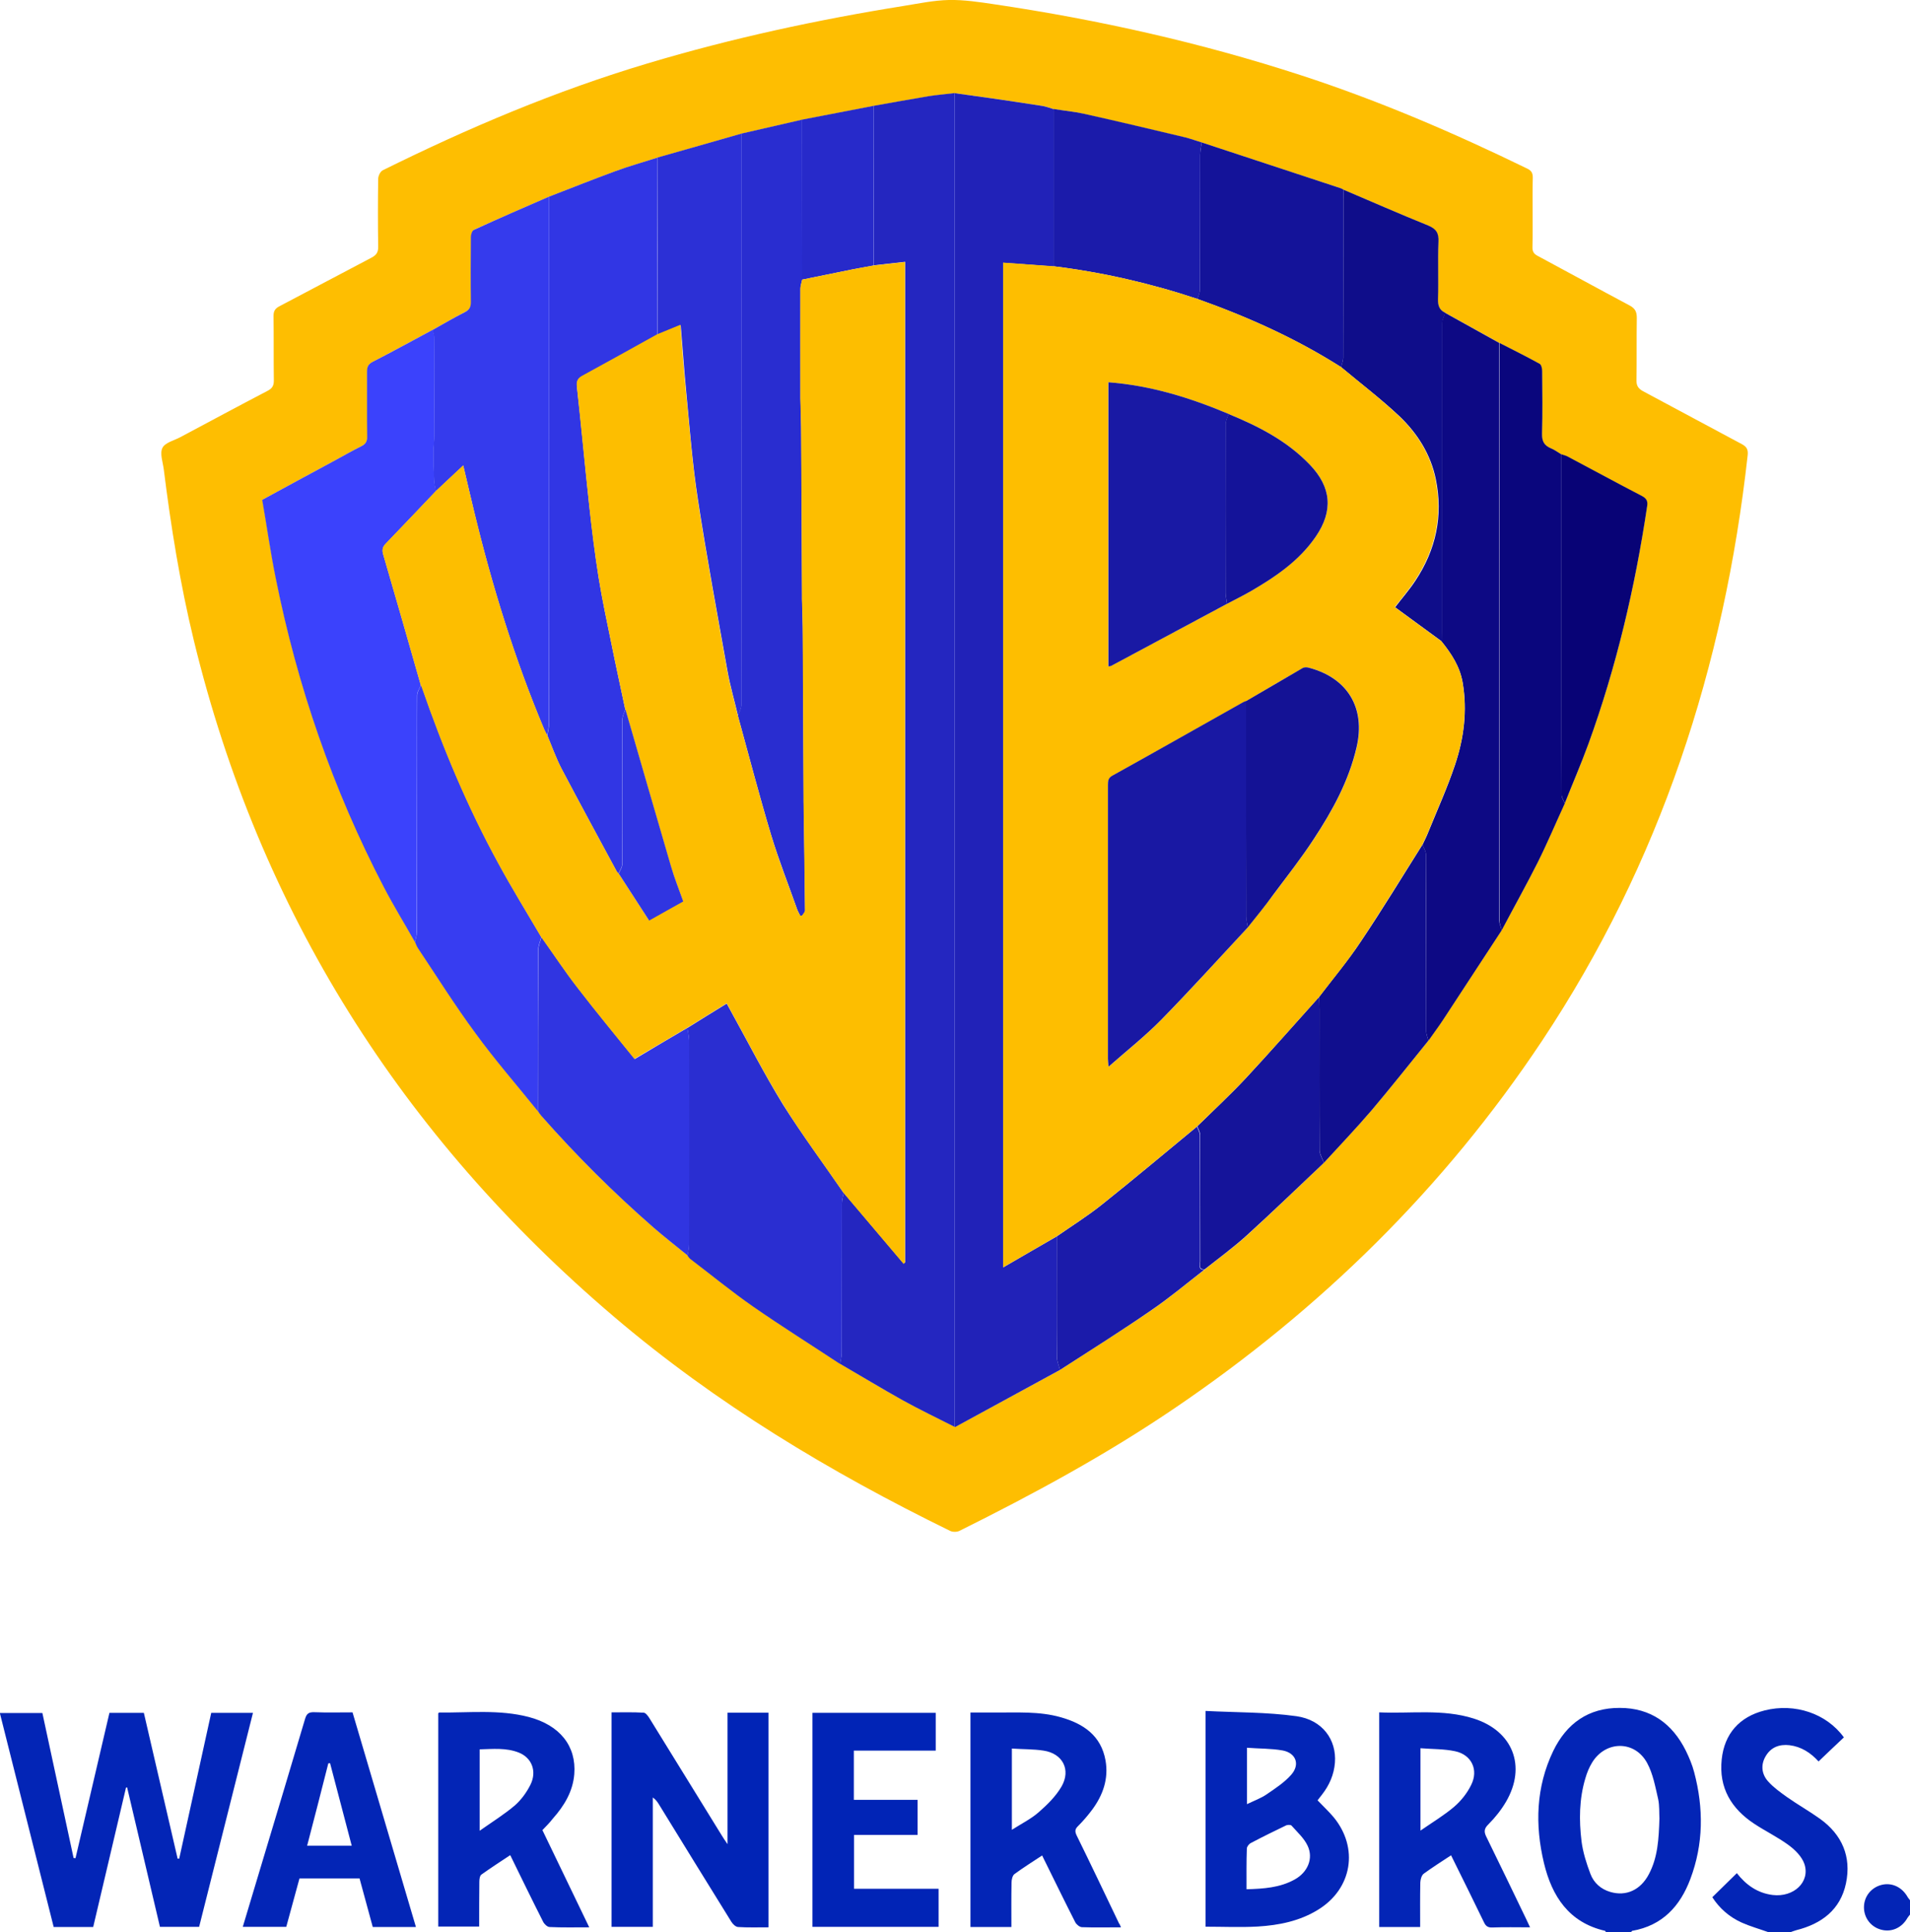<svg xmlns="http://www.w3.org/2000/svg" xml:space="preserve" id="Laag_1" x="0" y="0" style="enable-background:new 0 0 1199 1212.5" version="1.1" viewBox="0 0 1199 1212.5"><style type="text/css">.st0{fill:#0325b6}.st1{fill:#febe01}.st2{fill:#0124b6}.st3{fill:#2426c0}.st4{fill:#2122b8}.st5{fill:#3b42fc}.st6{fill:#3136e4}.st7{fill:#292dd0}.st8{fill:#353bed}.st9{fill:#0d0984}.st10{fill:#2a2ed1}.st11{fill:#0a067d}.st12{fill:#2c30d6}.st13{fill:#3035e1}.st14{fill:#373df1}.st15{fill:#141399}.st16{fill:#1b1baa}.st17{fill:#0f0d8a}.st18{fill:#100e8e}.st19{fill:#15149a}.st20{fill:#080376}.st21{fill:#272aca}.st22{fill:#fdbe00}.st23{fill:#febe00}.st24{fill:#1918a3}.st25{fill:#1919a4}.st26{fill:#141295}</style><g id="qqFCRz.tif"><g><path d="M1008.1 1212.5c-.2-.3-.3-.7-.5-.8-22.7-5.2-33.4-21.7-38.4-42.6-5.7-23.9-5-47.6 5.8-70.2 8.4-17.4 22.2-27.2 41.8-27.1 19.4 0 33 9.8 41.5 26.9 2.1 4.3 4 8.8 5.2 13.4 6 22.6 5.9 45.1-2.4 67.1-6.4 17-17.5 29.2-36.5 32.5-.2 0-.4.5-.6.7-5.2.1-10.5.1-15.9.1zm33.6-71.3c-.2-3.6.1-8-.8-12.2-1.8-7.7-3.2-15.8-6.9-22.6-7.7-14.3-26-14.2-34.5-.4-1.9 3.1-3.3 6.5-4.3 10-3.9 13-4 26.3-2.4 39.5.9 7 3.1 13.9 5.6 20.5 2.1 5.6 6.6 9.6 12.5 11.3 9.9 2.9 18.9-1.2 24.1-11 5.7-10.6 6.3-22.4 6.7-35.1zM1110 1212.5c-5.6-2-11.3-3.6-16.7-6-7.7-3.5-13.9-8.9-18.4-15.9l15.4-15.1c5.6 7.2 12.8 12.5 22.5 13.7 13.2 1.6 23.7-8.2 19.9-19.5-1.6-4.6-5.8-8.8-9.9-11.8-6.8-5-14.5-8.7-21.6-13.4-14.4-9.5-22.3-22.6-20.4-40.4 1.7-16.1 11.1-26.7 26.9-30.7 19-4.8 38.9 1.9 49.8 16.9-5.2 4.9-10.5 9.9-15.9 15.1-5-5.5-10.9-9.3-18.3-10.2-6.4-.7-11.6 1.3-14.9 6.9-3.2 5.4-2.6 11.2 1.5 15.8 3.4 3.8 7.6 6.8 11.8 9.8 6.8 4.8 14.1 8.9 20.8 13.7 13.9 10 19.8 23.8 16.3 40.5-3.5 16.6-15.3 25.4-31.2 29.4-1.2.3-2.3.8-3.5 1.2H1110zM1199 1201.5c-.5.7-1.2 1.4-1.6 2.1-3.5 6.2-9.9 9.1-16.4 7.4-6.6-1.7-11-7.5-10.9-14.3.1-6.6 4.5-12.1 10.9-13.8 6.5-1.7 12.9 1.3 16.4 7.4.4.8 1.1 1.4 1.6 2.2v9z" class="st0"/><path d="M962.1 133.5c0 7.2.1 14.3-.1 21.5-.1 2.9.9 4.4 3.5 5.7 19.2 10.3 38.3 20.8 57.5 31 3.5 1.9 4.5 4 4.5 7.8-.2 13 0 26-.2 39-.1 3.4 1 5.3 4.1 7 20.7 11 41.3 22.2 62 33.2 3 1.6 4.1 3.3 3.7 7-14.7 132.3-54.9 255.9-129.1 367.5-61.4 92.3-139 168.4-230.6 230.5-43 29.2-88.6 53.9-135.1 77-1.6.8-4.3.8-5.9 0-75.4-36.9-147-79.9-211.1-134.5C252.2 712.9 163.1 572.3 121.7 402c-8.6-35.4-14.4-71.4-18.9-107.5-.6-4.6-2.6-10-.8-13.5 1.7-3.3 7.4-4.6 11.3-6.7 18.2-9.7 36.4-19.5 54.6-29 2.9-1.5 4-3.1 4-6.5-.2-13.5 0-27-.2-40.5 0-3.1 1-4.7 3.7-6.1 19.3-10.1 38.5-20.4 57.8-30.5 3-1.6 4.3-3.3 4.2-6.9-.2-14.2-.2-28.3 0-42.5 0-1.9 1.3-4.6 2.8-5.4C293.9 80.3 348.9 57 406.5 39.8 459.3 24 513 12.4 567.4 3.7c9.4-1.5 18.8-3.5 28.2-3.7 9.6-.2 19.2 1.3 28.7 2.7 65.4 9.7 129.7 24.1 192.6 44.6 48.8 15.9 95.8 36.1 141.8 58.5 2.7 1.3 3.5 2.8 3.5 5.7-.2 7.3-.1 14.6-.1 22zM831 729.8c9.9-10.9 20.2-21.6 29.8-32.8 12.2-14.4 23.9-29.2 35.8-43.9 3.1-4.5 6.4-8.9 9.4-13.4 12.3-18.6 24.4-37.3 36.6-55.9 7.5-14.1 15.4-28.1 22.5-42.4 6.1-12.2 11.4-24.8 17.1-37.2 5-12.4 10.2-24.6 14.8-37.2 17.7-48.4 29.4-98.4 36.9-149.3.5-3.1-.4-4.8-3.2-6.3-15.5-8.1-31-16.5-46.5-24.7-1.3-.7-2.8-1-4.1-1.5-2.1-1.3-4.2-2.9-6.5-3.8-4.2-1.7-5.8-4.4-5.7-9.2.4-13.1.2-26.2.1-39.3 0-1.6-.6-4-1.6-4.6-8.3-4.6-16.8-8.8-25.2-13.1-11.3-6.3-22.7-12.6-34-18.9-3.8-1.7-4.7-4.6-4.6-8.7.3-11.9-.2-23.9.3-35.8.2-5.5-1.5-8.2-6.5-10.3-17.8-7.2-35.3-14.9-53-22.4-.6-.3-1.1-.7-1.7-.9-29.1-9.6-58.2-19.2-87.4-28.8-3.3-1-6.6-2.2-9.9-3-21.5-5.1-42.9-10.1-64.4-15-6.1-1.4-12.4-2-18.6-2.9-2.3-.7-4.6-1.7-7-2-10-1.6-19.9-3-29.9-4.5-8.3-1.2-16.7-2.4-25-3.5-5.6.7-11.2 1.1-16.7 2-11.4 1.9-22.8 4-34.2 6-15 2.9-30.1 5.8-45.1 8.7-12.6 2.9-25.2 5.8-37.9 8.7-17.7 5-35.4 10.1-53 15.1-8.8 2.8-17.7 5.4-26.4 8.5-13.9 5.1-27.6 10.6-41.4 15.9-15.7 6.8-31.5 13.6-47.1 20.7-1.1.5-1.8 2.8-1.8 4.3-.1 13.6-.2 27.2 0 40.8 0 3.2-.8 5-3.8 6.5-6.9 3.5-13.6 7.5-20.3 11.2-12.6 6.7-25.1 13.6-37.7 20.1-2.8 1.5-3.6 3.2-3.5 6.2.1 13.5 0 27 .1 40.5 0 3-.8 4.8-3.6 6.2-5.8 2.9-11.4 6.1-17.1 9.2-15 8.1-30 16.2-45.2 24.5 2.8 16.6 5.2 33 8.5 49.2 13.6 67.8 35.9 132.6 67.9 193.9 6.1 11.7 13 23 19.5 34.4.6 1.3 1.1 2.8 1.9 4 11.9 17.8 23.3 36 36 53.2 12.4 16.8 26.1 32.7 39.2 49 .7.9 1.3 1.9 2 2.8 21.9 25 45.5 48.4 70.5 70.2 7 6.1 14.3 11.8 21.5 17.6.6.7 1.2 1.6 1.9 2.2 13 10 25.8 20.4 39.2 29.7 17.9 12.5 36.4 24.1 54.7 36.1 13.1 7.7 26.1 15.6 39.4 22.9 10.7 5.9 21.7 11.2 32.6 16.7 22-12 44-23.9 66-35.9 19.1-12.4 38.5-24.5 57.3-37.4 11.5-7.9 22.3-17 33.4-25.5 8.8-7.1 18-13.7 26.4-21.3 16.3-14.9 32.2-30.3 48.3-45.6z" class="st1"/><path d="M79.1 1121.8c-6.8 29.1-13.7 58.1-20.6 87.5H33.7C22.5 1164.7 11.2 1120-.1 1075h26.7c6.5 30.3 13.1 60.7 19.6 91 .4 0 .8.1 1.2.1l21.3-91.2h21.6c7.1 30.5 14.1 61 21.2 91.5h1l20.1-91.5h26.2c-11.3 44.8-22.5 89.4-33.8 134.3h-24.6c-6.9-29.1-13.7-58.3-20.6-87.5-.1 0-.4 0-.7.1z" class="st0"/><path d="M482.4 1209.5c-6.5 0-12.9.2-19.1-.2-1.5-.1-3.3-1.8-4.2-3.3-15.2-24.4-30.2-48.9-45.3-73.4-1-1.6-2-3.2-4-4.6v81.2h-25.9v-134.6c6.7 0 13.5-.2 20.2.2 1.3.1 2.7 2.1 3.6 3.5 15.1 24.4 30.2 48.9 45.3 73.4.9 1.5 1.9 3 3.7 5.6v-82.5h25.7v134.7z" class="st2"/><path d="M756.8 1073.7c19.3 1 38.3.7 57 3.3 16.4 2.3 25.3 14.8 24.2 29.2-.6 7.5-3.5 14.1-8.1 20-1 1.3-2 2.6-2.8 3.6 3.5 3.7 7 6.9 10.1 10.6 15.9 19.3 11.6 44.9-9.7 58-11.6 7.2-24.7 9.8-38 10.6-10.8.6-21.6.1-32.7.1v-135.4zm25.7 111.9c10.9-.3 21-1 30.2-6.1 8.2-4.5 11.9-13.2 8.2-21.1-2.2-4.8-6.5-8.6-10.1-12.7-.6-.7-2.8-.6-3.8 0-7.3 3.5-14.6 7.1-21.8 10.9-1.2.6-2.5 2.3-2.5 3.5-.3 8.3-.2 16.6-.2 25.5zm.3-88.8v35.4c4.5-2.2 8.8-3.7 12.4-6.2 5.4-3.7 11.1-7.4 15.4-12.3 5.6-6.4 3-13.6-5.4-15.2-7.3-1.3-14.8-1.1-22.4-1.7zM703.7 1209.5c-8.6 0-16.6.2-24.6-.1-1.4-.1-3.4-1.7-4.1-3.1-6.3-12.3-12.3-24.7-18.4-37-.7-1.5-1.5-2.9-2.4-4.9-5.9 3.9-11.8 7.6-17.4 11.7-1.2.9-1.8 3.4-1.8 5.2-.2 9.3-.1 18.6-.1 28h-25.7v-134.6h15.2c14 .1 28-.9 41.6 3 14.1 4 25.2 11.4 28 27.1 2 11.5-1.6 21.7-8.4 30.9-2.7 3.6-5.6 7-8.8 10.2-2.1 2-2.1 3.5-.9 6 9 18.3 17.8 36.8 26.6 55.2.4.4.6 1 1.2 2.4zm-68.5-112.2v51c6.1-3.9 12-6.8 16.8-11 5.4-4.7 10.8-10 14.4-16.2 6-10.5.7-20.7-11.3-22.5-6.4-1-12.9-.8-19.9-1.3zM960.5 1209.5c-8.4 0-16.1-.2-23.8.1-2.8.1-4.1-1-5.2-3.4-6.7-13.9-13.6-27.7-20.6-41.9-5.9 3.9-11.6 7.5-17.1 11.5-1.4 1-2.1 3.6-2.2 5.5-.2 9.3-.1 18.6-.1 28h-25.7v-134.7c19.9.9 39.9-2.3 59.4 3.9 24.5 7.8 33.2 29.9 20.2 52.2-3 5.1-6.8 9.9-11 14.1-3.1 3-2.8 5.1-1.1 8.4 8.4 17.1 16.7 34.4 25 51.6.6 1.3 1.2 2.6 2.2 4.7zm-68.8-60.7c7.8-5.4 15-9.7 21.2-15 4.3-3.7 8.1-8.5 10.6-13.6 4.8-9.5.3-19-10-21.2-7-1.5-14.3-1.3-21.8-1.9v51.7zM340.5 1148.5c9.7 20.2 19.4 40.3 29.4 61-8.8 0-16.9.2-25-.2-1.4-.1-3.3-1.9-4-3.4-6.9-13.6-13.6-27.4-20.6-41.7-6.2 4.1-12.2 8-18.1 12.2-1 .7-1.3 2.9-1.3 4.4-.1 9.3-.1 18.6-.1 28.2h-25.7v-133.8c.2-.2.4-.5.7-.5 18.8.2 37.6-2 56.1 2.8 19.5 5.1 30 18.2 28.6 35.9-.9 10.9-6.3 19.8-13.4 27.8-2 2.6-4.2 4.8-6.6 7.3zm-39.4.4c8.1-5.7 15.5-10.3 22.1-15.9 4-3.5 7.4-8.2 9.8-13 4.2-8.5.8-17-7.4-20.2-7.9-3.1-16.2-2.2-24.5-2v51.1zM261.1 1209.3H234c-2.7-10-5.5-20.2-8.3-30.5H188c-2.8 10.1-5.5 20.2-8.3 30.4h-27.3c4.2-14 8.3-27.6 12.4-41.3 8.9-29.7 17.9-59.4 26.7-89.2 1-3.4 2.4-4.3 5.8-4.2 7.8.3 15.6.1 24 .1 13.2 44.8 26.4 89.4 39.8 134.7zm-68.3-51h28c-4.6-17.5-9.1-34.6-13.6-51.8-.4 0-.7.1-1.1.1-4.3 17-8.7 34.1-13.3 51.7z" class="st0"/><path d="M510 1074.9h77.4v23.7H536v30.9h40v22h-39.9v33.8h53.1v23.9H510v-134.3z" class="st2"/><path d="M548.5 66.4c11.4-2 22.8-4.1 34.2-6 5.5-.9 11.2-1.3 16.7-2v837.1c-10.9-5.5-21.9-10.8-32.6-16.7-13.3-7.4-26.3-15.3-39.4-22.9.3-2.3 1-4.5 1-6.8.1-31.3 0-62.5.1-93.8 0-2.3.7-4.5 1.1-6.8 12.6 14.9 25.1 29.7 37.7 44.5.3-.3.6-.6.9-.8V164.3c-6.8.8-13.2 1.5-19.6 2.2 0-33.3 0-66.7-.1-100.1z" class="st3"/><path d="M599.5 895.6V58.5c8.3 1.2 16.7 2.3 25 3.5 10 1.5 19.9 2.9 29.9 4.5 2.4.4 4.7 1.3 7 2v98.7c-10.5-.8-21.1-1.5-31.7-2.3v630.5c11.6-6.8 22.7-13.1 33.7-19.5 0 25.3 0 50.6.1 75.8 0 2.7 1.3 5.4 1.9 8-22 12-43.9 23.9-65.9 35.9z" class="st4"/><path d="M260.5 591.2c-6.5-11.5-13.4-22.7-19.5-34.4-32-61.4-54.3-126.1-67.9-193.9-3.3-16.2-5.6-32.6-8.5-49.2 15.2-8.3 30.2-16.4 45.2-24.5 5.7-3.1 11.3-6.3 17.1-9.2 2.8-1.4 3.7-3.2 3.6-6.2-.2-13.5 0-27-.1-40.5 0-3 .7-4.7 3.5-6.2 12.7-6.5 25.2-13.4 37.7-20.1.4 1.4 1 2.9 1 4.3.1 7.5.1 15.1.1 22.6v38.8c0 3.8-.5 7.5-.5 11.3 0 5.8.1 11.6.4 17.3.1 2.3.7 4.6 1.1 6.9-10.4 10.9-20.8 21.9-31.3 32.8-2.1 2.1-2.7 4-1.8 7 8 27.3 15.8 54.7 23.6 82-.8 2.1-2.4 4.2-2.4 6.4-.1 49.6-.1 99.2-.2 148.8.1 1.9-.7 4-1.1 6z" class="st5"/><path d="M344.7 123.4c13.8-5.3 27.5-10.8 41.4-15.9 8.7-3.2 17.6-5.7 26.4-8.5 0 37.1 0 74.2.1 111.2-15.6 8.6-31.1 17.3-46.7 25.8-3 1.6-4.1 3.2-3.7 6.9 2.8 24.7 5 49.5 7.7 74.3 1.7 15.1 3.5 30.2 5.9 45.3 2.3 14.2 5.3 28.2 8.2 42.3 2.7 13.5 5.7 27 8.5 40.4-.6 2.1-1.8 4.1-1.8 6.2-.1 30.4 0 60.8-.2 91.2 0 1.9-1.5 3.8-2.2 5.6-.4-.3-.8-.6-1-1-11.6-21.5-23.3-43-34.7-64.6-3.5-6.7-6.1-14-9-21 .4-2.6 1.1-5.2 1.1-7.8V123.4z" class="st6"/><path d="M465.6 83.8c12.6-2.9 25.2-5.8 37.9-8.7 0 33.5.1 66.9.1 100.4-.4 1.9-1.1 3.7-1.1 5.6v69.1c.2 8 .5 15.9.5 23.9.2 33.1.3 66.2.5 99.2v2.7c.2 7.8.5 15.6.5 23.4.2 33.6.3 67.2.5 100.7v2.7c.3 22.9.7 45.8.9 68.7 0 1.1-1.2 2.2-1.9 3.3h-1.1c-.6-1.3-1.4-2.6-1.9-3.9-5.5-15.6-11.6-31-16.4-46.8-7.5-24.9-14-50-20.9-75 .8-2.3 2.2-4.6 2.2-7 .2-119.3.2-238.8.2-358.3z" class="st7"/><path d="M344.7 123.4c0 110.1 0 220.2-.1 330.3 0 2.6-.7 5.2-1.1 7.8-.6-1.2-1.3-2.3-1.8-3.5-18.6-44.3-32.7-90-44-136.6-2.3-9.4-4.4-18.9-6.9-29.2-6.2 5.7-11.7 10.9-17.2 16.1-.4-2.3-1-4.6-1.1-6.9-.3-5.8-.4-11.5-.4-17.3 0-3.8.5-7.5.5-11.3.1-12.9 0-25.9 0-38.8 0-7.5 0-15.1-.1-22.6 0-1.4-.7-2.9-1-4.3 6.8-3.8 13.4-7.7 20.3-11.2 3-1.5 3.8-3.3 3.8-6.5-.2-13.6-.1-27.2 0-40.8 0-1.5.8-3.8 1.8-4.3 15.9-7.3 31.6-14.1 47.3-20.9z" class="st8"/><path d="M942.7 583.8c-12.2 18.6-24.4 37.3-36.6 55.9-3 4.6-6.3 8.9-9.4 13.4-.5-2-1.4-4-1.4-5.9-.1-37 0-74.1-.2-111.1 0-2-1.4-4-2.1-6 1.3-2.7 2.6-5.3 3.7-8.1 5.7-14 11.9-27.7 16.7-42 5.6-16.7 7.8-34 4.8-51.6-1.7-10-7-18.1-13.2-25.8 0-2 .1-4 .1-6 0-64.5 0-129 .1-193.6 0-2.2 1.3-4.4 1.9-6.7 11.3 6.3 22.7 12.6 34 18.9v362.4c.1 2 1.1 4.1 1.6 6.2z" class="st9"/><path d="M529.6 748.6c-.4 2.3-1.1 4.5-1.1 6.8-.1 31.3 0 62.5-.1 93.8 0 2.3-.6 4.5-1 6.8-18.2-12-36.7-23.6-54.7-36.1-13.5-9.4-26.2-19.8-39.2-29.7-.8-.6-1.3-1.4-1.9-2.2.3-2.3.9-4.5.9-6.8.1-42.8.1-85.5 0-128.3 0-2.6-.6-5.2-1-7.8 8.1-5.1 16.3-10.1 24.7-15.3.9 1.6 1.6 2.9 2.3 4.2 10.9 19.7 21.2 39.9 33 59.1 11.9 18.9 25.4 37 38.1 55.5z" class="st10"/><path d="M942.7 583.8c-.5-2.1-1.4-4.1-1.4-6.2-.1-120.8 0-241.6 0-362.4 8.4 4.3 16.9 8.5 25.2 13.1 1.1.6 1.6 3 1.6 4.6.1 13.1.3 26.2-.1 39.3-.1 4.8 1.4 7.4 5.7 9.2 2.3.9 4.3 2.5 6.5 3.8V433c0 22 0 43.9.1 65.9 0 1.8 1.3 3.5 2 5.3-5.7 12.4-11 25-17.1 37.2-7.2 14.3-15 28.2-22.5 42.4z" class="st11"/><path d="M465.6 83.8c0 119.5 0 239-.1 358.4 0 2.3-1.5 4.6-2.2 7-2.2-9.3-4.9-18.6-6.6-28-6.4-35.9-13.1-71.8-18.6-107.8-3.5-22.6-5.2-45.5-7.4-68.3-1.3-13.5-2.2-27.1-3.4-41-5 2-9.8 4-14.6 6 0-37.1 0-74.1-.1-111.2 17.6-5 35.3-10 53-15.1z" class="st12"/><path d="M431.6 645c.3 2.6.9 5.2 1 7.8.1 42.8.1 85.5 0 128.3 0 2.3-.6 4.5-.9 6.8-7.2-5.9-14.5-11.5-21.5-17.6-25.1-21.9-48.6-45.3-70.5-70.2-.8-.9-1.4-1.9-2-2.8 0-33.6 0-67.3.2-100.9 0-2.8 1.3-5.6 2-8.4 7.6 10.7 14.8 21.6 22.8 31.9 11.6 15.1 23.8 29.8 35.8 44.7 11.5-6.9 22.3-13.3 33.1-19.6z" class="st13"/><path d="M339.8 588c-.7 2.8-2 5.6-2 8.4-.2 33.6-.1 67.3-.2 100.9-13.1-16.3-26.9-32.1-39.2-49-12.7-17.2-24.1-35.4-36-53.2-.8-1.2-1.3-2.6-1.9-4 .4-2 1.2-4 1.2-6 .1-49.6 0-99.2.2-148.8 0-2.1 1.5-4.2 2.4-6.4.2.4.4.9.6 1.3 13.2 38.1 28.7 75.3 48.1 110.7 8.4 15.6 17.8 30.7 26.8 46.1z" class="st14"/><path d="M754.4 89.4c29.1 9.6 58.2 19.2 87.4 28.8.6.2 1.1.6 1.7.9-.1 2.2-.2 4.3-.2 6.5 0 32.9 0 65.9-.1 98.8 0 2-.8 4-1.3 6-28.3-18-58.7-31.6-90.2-42.8.5-1.9 1.5-3.9 1.6-5.8.1-28.2 0-56.4.1-84.6 0-2.6.6-5.2 1-7.8z" class="st15"/><path d="M754.4 89.4c-.4 2.6-1 5.2-1 7.8-.1 28.2 0 56.4-.1 84.6 0 2-1 3.9-1.6 5.8-29.4-9.8-59.5-16.7-90.3-20.5V68.4c6.2 1 12.5 1.6 18.6 2.9 21.5 4.8 43 9.9 64.4 15 3.4.9 6.7 2.1 10 3.1z" class="st16"/><path d="M841.9 230.4c.4-2 1.3-4 1.3-6 .1-32.9.1-65.9.1-98.8 0-2.2.1-4.3.2-6.5 17.6 7.5 35.2 15.2 53 22.4 5.1 2.1 6.8 4.8 6.5 10.3-.5 11.9.1 23.9-.3 35.8-.1 4.1.8 7 4.6 8.7-.7 2.2-1.9 4.4-1.9 6.7-.1 64.5-.1 129-.1 193.6 0 2-.1 4-.1 6-9.9-7.2-19.7-14.4-29.4-21.5 4-5.3 8.7-10.6 12.6-16.5 13-19.5 17.7-40.9 12.9-64-3.2-15.5-11.5-28.6-22.7-39.3-11.7-11-24.5-20.7-36.7-30.9z" class="st17"/><path d="M665.4 859.7c-.7-2.7-1.9-5.4-1.9-8-.2-25.3-.1-50.6-.1-75.8 9.5-6.6 19.4-12.8 28.4-20 20.1-16 39.8-32.6 59.6-48.9.6 1.8 1.8 3.6 1.8 5.4.1 26.5.1 52.9.1 79.4 0 2-1.3 5.1 2.7 5-11.1 8.6-21.8 17.6-33.4 25.5-18.7 12.9-38 25-57.2 37.4z" class="st16"/><path d="M893 530c.7 2 2.1 4 2.1 6 .1 37 .1 74.1.2 111.1 0 2 .9 4 1.4 5.9-11.9 14.7-23.6 29.5-35.8 43.9-9.6 11.2-19.8 21.9-29.8 32.8-.9-2.6-2.6-5.2-2.7-7.8-.2-29.4-.1-58.8-.1-88.2 0-2.7-.1-5.4-.2-8.1 8.8-11.6 18.2-22.7 26.2-34.8 13.4-19.9 25.9-40.5 38.7-60.8z" class="st18"/><path d="M828.1 625.6c.1 2.7.2 5.4.2 8.1 0 29.4-.1 58.8.1 88.2 0 2.6 1.7 5.2 2.7 7.8-16.1 15.2-32.1 30.7-48.5 45.6-8.4 7.6-17.6 14.3-26.4 21.3-4.1.1-2.7-3.1-2.7-5-.1-26.5 0-52.9-.1-79.4 0-1.8-1.2-3.6-1.8-5.4 10.3-10.1 20.9-19.9 30.7-30.4 15.4-16.6 30.5-33.8 45.8-50.8z" class="st19"/><path d="M982.3 504.1c-.7-1.8-2-3.5-2-5.3-.1-22-.1-43.9-.1-65.9V285.1c1.4.5 2.9.8 4.1 1.5 15.5 8.2 30.9 16.6 46.5 24.7 2.8 1.5 3.7 3.2 3.2 6.3-7.6 51-19.3 100.9-36.9 149.3-4.6 12.6-9.9 24.8-14.8 37.2z" class="st20"/><path d="M503.5 175.5c0-33.5-.1-66.9-.1-100.4 15-2.9 30.1-5.8 45.1-8.7v100.2c-4.2.8-8.4 1.5-12.6 2.3-10.7 2.2-21.5 4.4-32.4 6.6z" class="st21"/><path d="m503.5 175.5 32.4-6.6c4.2-.8 8.4-1.6 12.6-2.3 6.4-.7 12.9-1.4 19.6-2.2v627.9c-.3.3-.6.6-.9.8-12.6-14.8-25.1-29.7-37.7-44.5-12.7-18.5-26.2-36.6-38-55.7-11.9-19.2-22.1-39.3-33-59.1-.7-1.3-1.4-2.6-2.3-4.2-8.4 5.2-16.6 10.3-24.7 15.3-10.8 6.4-21.6 12.7-33.3 19.6-12-14.9-24.2-29.6-35.8-44.7-8-10.3-15.2-21.3-22.8-31.9-9-15.3-18.3-30.4-26.8-46-19.4-35.4-34.9-72.5-48.1-110.7-.2-.5-.4-.9-.6-1.3-7.8-27.3-15.6-54.7-23.6-82-.9-3-.3-4.9 1.8-7 10.5-10.9 20.9-21.8 31.3-32.8 5.5-5.2 11.1-10.4 17.2-16.1 2.4 10.3 4.6 19.8 6.9 29.2 11.3 46.6 25.4 92.4 44 136.6.5 1.2 1.2 2.3 1.8 3.5 3 7 5.5 14.3 9 21 11.4 21.7 23.1 43.1 34.7 64.6.2.4.7.7 1 1 6.3 9.8 12.7 19.6 19.1 29.5 7.7-4.3 14.6-8.2 21.4-12-2.7-7.7-5.5-14.8-7.7-22.1-9.6-32.8-19.1-65.6-28.6-98.5-2.8-13.5-5.8-26.9-8.5-40.4-2.9-14.1-5.9-28.1-8.2-42.3-2.4-15-4.3-30.1-5.9-45.3-2.7-24.7-5-49.5-7.7-74.3-.4-3.7.7-5.3 3.7-6.9 15.6-8.5 31.2-17.2 46.7-25.8 4.8-2 9.6-3.9 14.6-6 1.1 13.9 2 27.4 3.4 41 2.3 22.8 4 45.7 7.4 68.3 5.5 36 12.2 71.9 18.6 107.8 1.7 9.4 4.4 18.7 6.6 28 6.9 25 13.4 50.2 20.9 75 4.7 15.8 10.8 31.2 16.4 46.8.5 1.4 1.3 2.6 1.9 3.9h1.1c.7-1.1 1.9-2.2 1.9-3.3-.2-22.9-.6-45.8-.9-68.7v-2.7c-.2-33.6-.3-67.2-.5-100.7 0-7.8-.3-15.6-.5-23.4v-2.7c-.1-33.1-.3-66.2-.5-99.2 0-8-.3-15.9-.5-23.9v-2.8c0-22.1-.1-44.2 0-66.3.1-1.7.8-3.5 1.1-5.4z" class="st22"/><path d="M828.1 625.6c-15.3 17-30.4 34.2-46 50.9-9.8 10.5-20.4 20.3-30.7 30.4-19.8 16.3-39.5 32.9-59.6 48.9-9 7.2-18.9 13.4-28.4 20-11 6.4-22 12.8-33.7 19.5V164.8c10.6.8 21.2 1.5 31.7 2.3 30.8 3.8 60.9 10.7 90.3 20.5 31.5 11.2 61.9 24.8 90.2 42.8 12.2 10.2 24.9 19.9 36.4 30.8 11.2 10.7 19.5 23.8 22.7 39.3 4.8 23.1.1 44.5-12.9 64-3.9 5.9-8.5 11.2-12.6 16.5 9.7 7.1 19.6 14.3 29.4 21.5 6.2 7.7 11.5 15.8 13.2 25.8 3 17.6.9 34.9-4.8 51.6-4.8 14.3-11.1 28-16.7 42-1.1 2.8-2.5 5.4-3.7 8.1-12.9 20.3-25.4 40.9-38.7 60.8-7.9 12.1-17.3 23.3-26.1 34.8zm-57.8-246.7c5-2.6 10-5.1 14.9-7.9 15.6-9.1 30.4-19.2 40.8-34.3 11-16.1 9.8-30.9-3.7-45-14.3-15-32.2-24.2-51.1-31.9-24.2-10.2-49-17.9-75.5-19.9v178.3c.8-.1 1.3-.1 1.7-.3 24.4-13 48.6-26 72.9-39zm13 203.1c5.4-6.9 10.9-13.7 16.2-20.7 8.5-11.4 17.3-22.7 25.2-34.6 11.8-17.9 22.1-36.6 27-57.8 5.7-24.5-5.5-43.3-29.7-49.8-1.3-.3-3.1-.5-4.1.1C806 426 794.1 433 782.3 440c-.6.2-1.3.4-1.8.7-27.3 15.4-54.6 30.8-82.1 46.1-2.8 1.6-2.9 3.5-2.9 6v171.8c0 1.2.2 2.4.4 4.9 11.7-10.3 23.1-19.3 33.2-29.6 18.5-18.9 36.2-38.5 54.2-57.9z" class="st23"/><path d="M392.6 445.1c9.5 32.8 19 65.7 28.6 98.5 2.1 7.3 5 14.4 7.7 22.1-6.9 3.8-13.7 7.7-21.4 12-6.4-9.9-12.8-19.7-19.1-29.5.8-1.9 2.2-3.8 2.2-5.6.1-30.4.1-60.8.2-91.2-.1-2.1 1.1-4.2 1.8-6.3z" class="st13"/><path d="M504.5 500.2v2.7-2.7zM503.5 373.3v2.7-2.7zM502.5 247.4v2.8-2.8zM503.5 575h-1.1 1.1z" class="st21"/><path d="M783.3 582c-18 19.3-35.7 38.9-54.2 57.8-10.1 10.3-21.5 19.3-33.2 29.6-.2-2.5-.4-3.7-.4-4.9V492.7c0-2.6.1-4.5 2.9-6 27.4-15.2 54.7-30.7 82.1-46.1.6-.3 1.2-.5 1.8-.7 0 45.1 0 90.2.1 135.2 0 2.4.6 4.7.9 6.9z" class="st24"/><path d="M770.3 378.9c-24.3 13-48.5 26-72.8 39-.4.2-.9.2-1.7.3V239.9c26.5 2 51.3 9.7 75.5 19.9-.6 2.1-1.8 4.1-1.8 6.2-.1 35.4-.1 70.7 0 106.1-.1 2.3.5 4.6.8 6.8z" class="st25"/><path d="M783.3 582c-.3-2.3-1-4.5-1-6.8-.1-45.1-.1-90.2-.1-135.2 11.9-6.9 23.7-13.9 35.6-20.8 1.1-.6 2.8-.5 4.1-.1 24.2 6.5 35.4 25.3 29.7 49.8-4.9 21.2-15.2 39.9-27 57.8-7.8 11.9-16.6 23.1-25.2 34.6-5.1 7.1-10.7 13.9-16.1 20.7z" class="st26"/><path d="M770.3 378.9c-.3-2.3-.9-4.6-.9-6.8-.1-35.4-.1-70.7 0-106.1 0-2.1 1.2-4.1 1.8-6.2 18.8 7.7 36.8 16.9 51.1 31.9 13.5 14.1 14.7 28.9 3.7 45-10.4 15.2-25.2 25.2-40.8 34.3-4.9 2.8-9.9 5.3-14.9 7.9z" class="st15"/></g></g></svg>